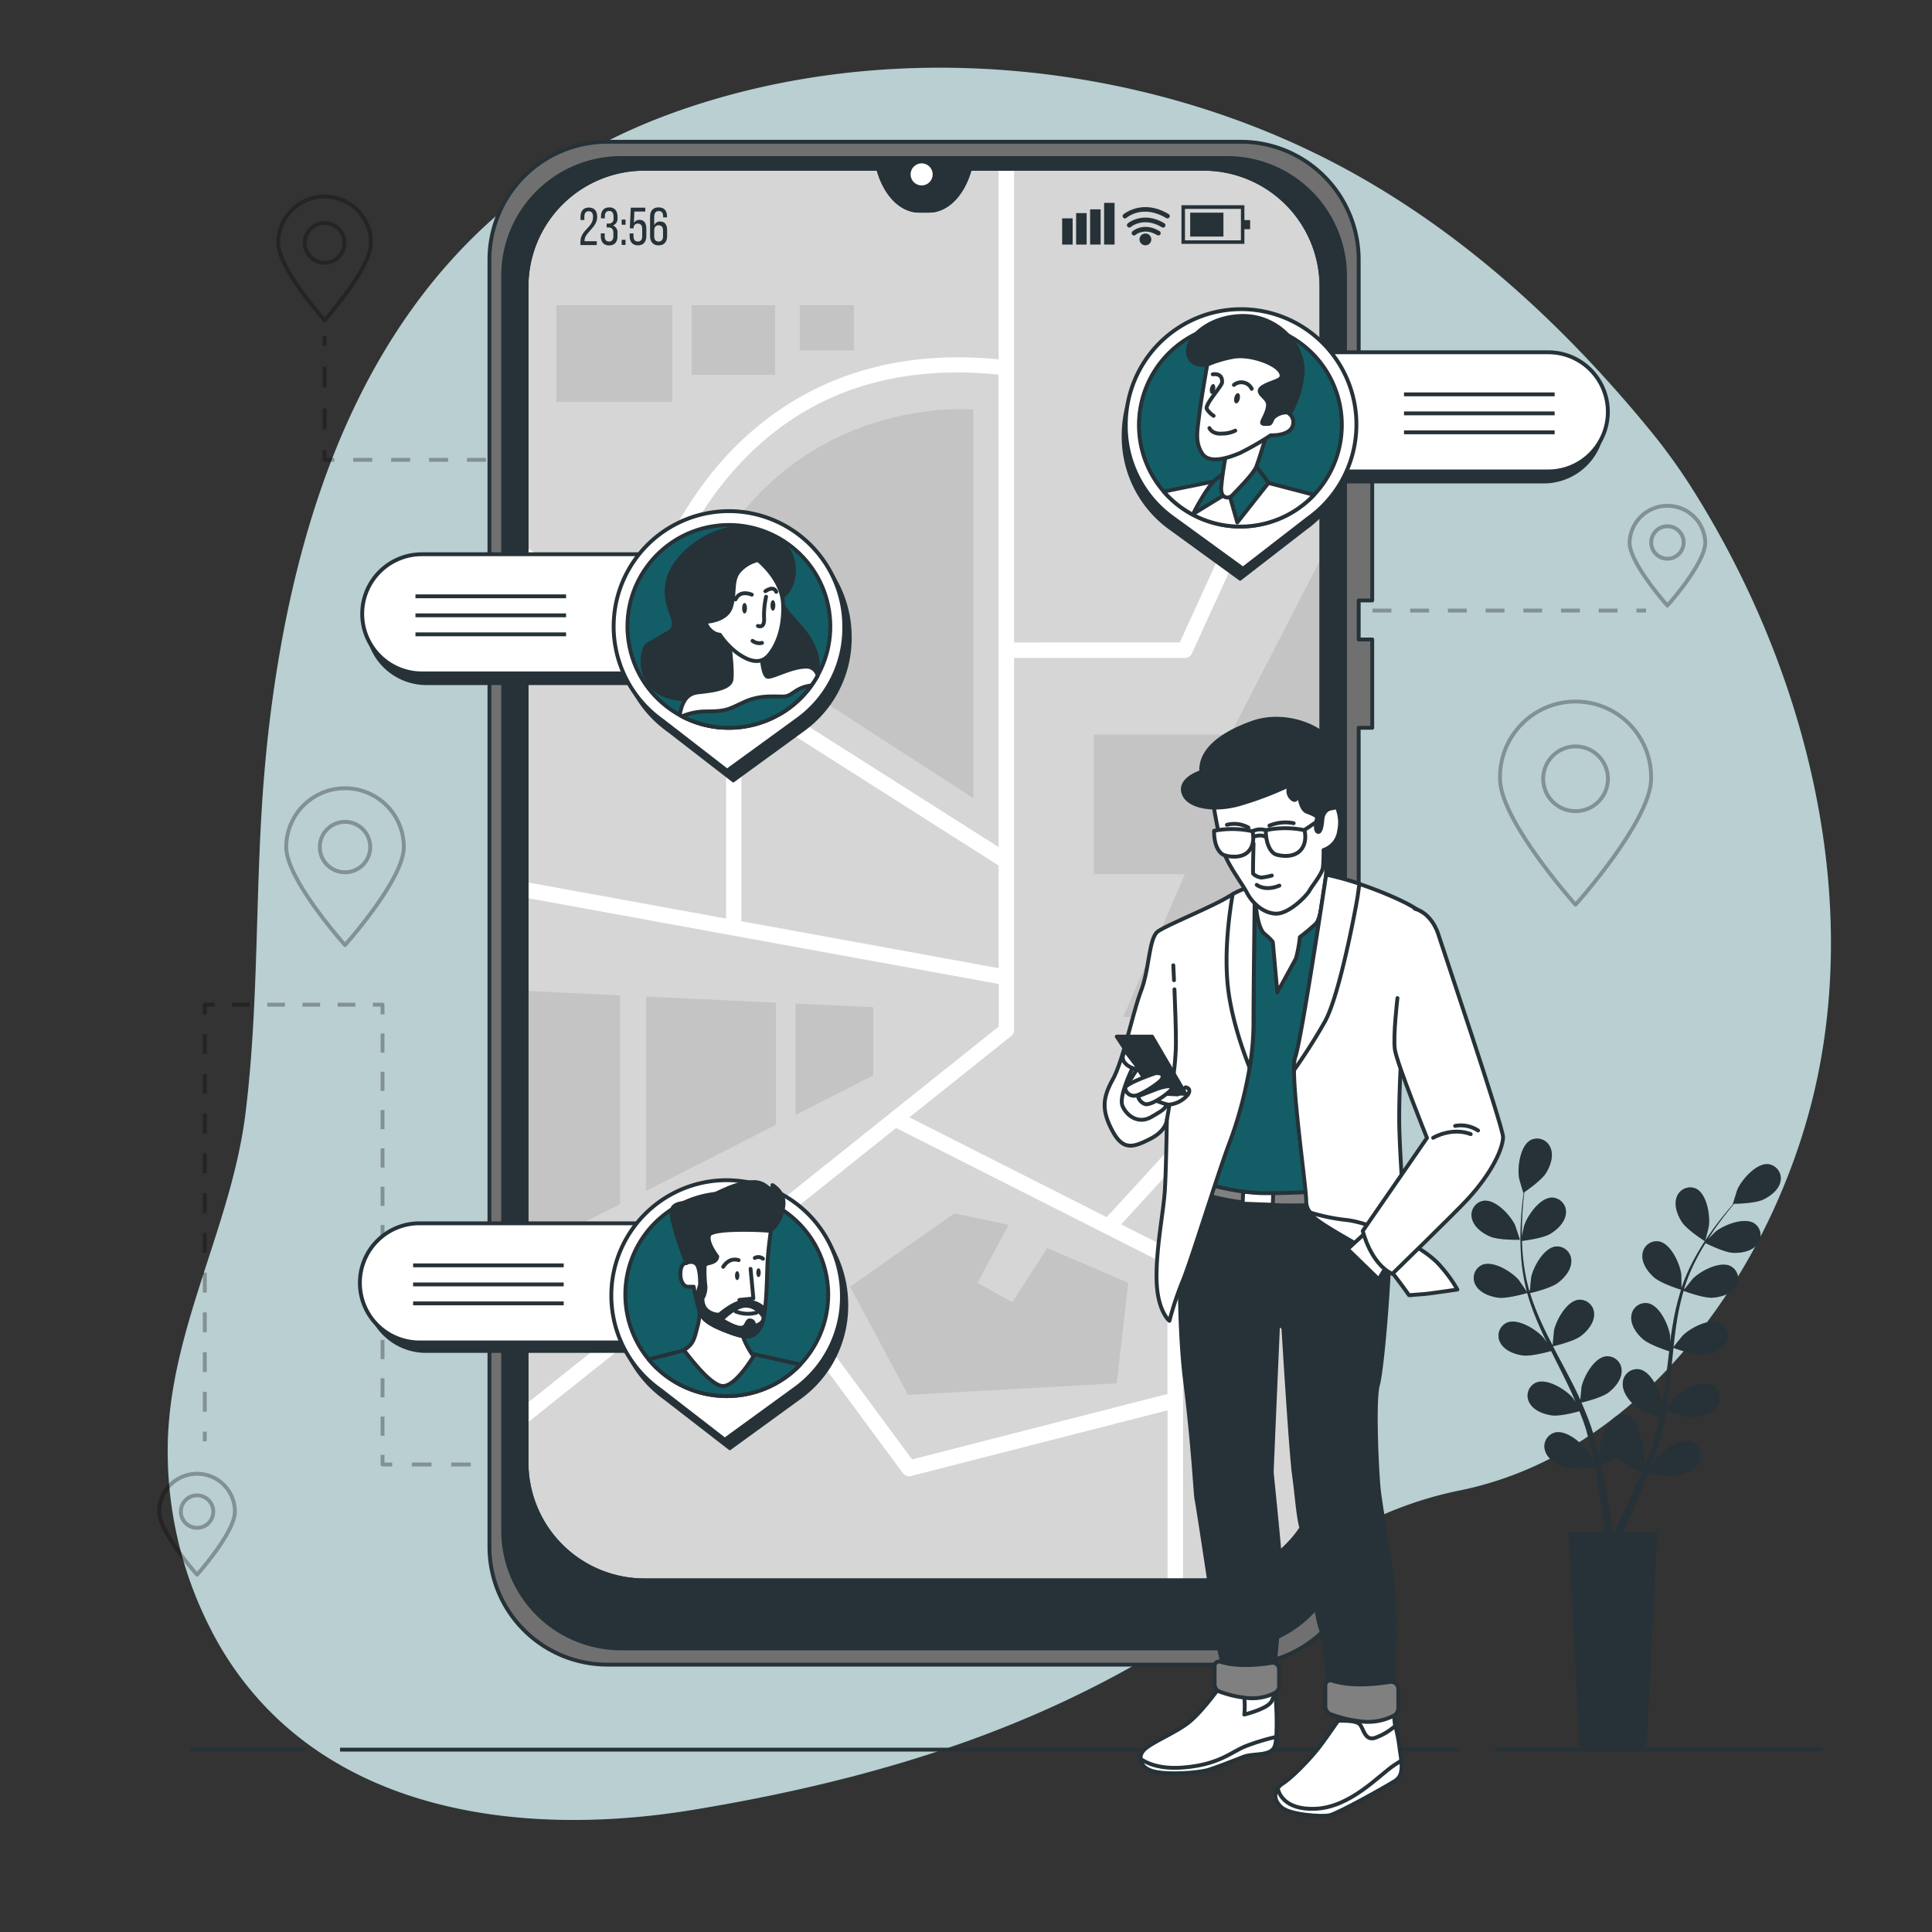 <svg xmlns="http://www.w3.org/2000/svg" viewBox="0 0 500 500"><rect x="0" y="0" width="500" height="500" fill="#333333" stroke="none"/><g id="freepik--background-simple--inject-246"><path d="M438.66,127.62a151.83,151.83,0,0,0-11-15.48c-23-28.22-50.3-53.35-82.79-70.2-50.56-26.22-114.59-32.36-169-13.34C111.25,51.18,82.72,106.64,72,171.22q-2.24,13.53-3.44,27.21c-2.67,29.76-1.36,59.86-5,89.51C59.82,318.32,43,345.39,43.41,376.53a100.84,100.84,0,0,0,14,50.33C82.75,469,134.18,475.77,179,468.44c129.49-21.2,144.13-71.6,198.75-82.71,49.26-10,83-60.62,92.65-107.16C481.05,227.1,466.06,171.56,438.66,127.62Z" style="fill:#135D66"></path><path d="M438.66,127.62a151.83,151.83,0,0,0-11-15.48c-23-28.22-50.3-53.35-82.79-70.2-50.56-26.22-114.59-32.36-169-13.34C111.25,51.18,82.72,106.64,72,171.22q-2.24,13.53-3.44,27.21c-2.67,29.76-1.36,59.86-5,89.51C59.82,318.32,43,345.39,43.41,376.53a100.84,100.84,0,0,0,14,50.33C82.75,469,134.18,475.77,179,468.44c129.49-21.2,144.13-71.6,198.75-82.71,49.26-10,83-60.62,92.65-107.16C481.05,227.1,466.06,171.56,438.66,127.62Z" style="fill:#fff;opacity:0.7"></path></g><g id="freepik--Graphics--inject-246"><g style="opacity:0.3"><line x1="84" y1="87" x2="84" y2="89.5" style="fill:none;stroke:#000;stroke-linejoin:round"></line><line x1="84" y1="94.9" x2="84" y2="113.8" style="fill:none;stroke:#000;stroke-linejoin:round;stroke-dasharray:5.4,5.4"></line><polyline points="84 116.5 84 119 86.5 119" style="fill:none;stroke:#000;stroke-linejoin:round"></polyline><line x1="91.41" y1="119" x2="246.05" y2="119" style="fill:none;stroke:#000;stroke-linejoin:round;stroke-dasharray:4.909,4.909"></line><polyline points="248.5 119 251 119 251 121.5" style="fill:none;stroke:#000;stroke-linejoin:round"></polyline><line x1="251" y1="126.52" x2="251" y2="374.99" style="fill:none;stroke:#000;stroke-linejoin:round;stroke-dasharray:5.02,5.02"></line><polyline points="251 377.5 251 380 253.5 380" style="fill:none;stroke:#000;stroke-linejoin:round"></polyline><line x1="256.5" y1="380" x2="261" y2="380" style="fill:none;stroke:#000;stroke-linejoin:round;stroke-dasharray:3,3"></line><line x1="262.5" y1="380" x2="265" y2="380" style="fill:none;stroke:#000;stroke-linejoin:round"></line><line x1="53" y1="373" x2="53" y2="370.5" style="fill:none;stroke:#000;stroke-linejoin:round"></line><line x1="53" y1="365.36" x2="53" y2="265.07" style="fill:none;stroke:#000;stroke-linejoin:round;stroke-dasharray:5.143,5.143"></line><polyline points="53 262.5 53 260 55.5 260" style="fill:none;stroke:#000;stroke-linejoin:round"></polyline><line x1="60.06" y1="260" x2="94.22" y2="260" style="fill:none;stroke:#000;stroke-linejoin:round;stroke-dasharray:4.556,4.556"></line><polyline points="96.5 260 99 260 99 262.5" style="fill:none;stroke:#000;stroke-linejoin:round"></polyline><line x1="99" y1="267.46" x2="99" y2="374.02" style="fill:none;stroke:#000;stroke-linejoin:round;stroke-dasharray:4.957,4.957"></line><polyline points="99 376.5 99 379 101.5 379" style="fill:none;stroke:#000;stroke-linejoin:round"></polyline><line x1="106.59" y1="379" x2="215.96" y2="379" style="fill:none;stroke:#000;stroke-linejoin:round;stroke-dasharray:5.087,5.087"></line><polyline points="218.5 379 221 379 221 376.5" style="fill:none;stroke:#000;stroke-linejoin:round"></polyline><line x1="221" y1="371.48" x2="221" y2="163.01" style="fill:none;stroke:#000;stroke-linejoin:round;stroke-dasharray:5.023,5.023"></line><polyline points="221 160.5 221 158 223.5 158" style="fill:none;stroke:#000;stroke-linejoin:round"></polyline><line x1="228.38" y1="158" x2="421.06" y2="158" style="fill:none;stroke:#000;stroke-linejoin:round;stroke-dasharray:4.878,4.878"></line><line x1="423.5" y1="158" x2="426" y2="158" style="fill:none;stroke:#000;stroke-linejoin:round"></line><path d="M96,62.86a12,12,0,0,0-24,0c0,6.62,12,20,12,20S96,69.48,96,62.86Z" style="fill:none;stroke:#000;stroke-linejoin:round"></path><path d="M89.14,62.86A5.14,5.14,0,1,0,84,68,5.15,5.15,0,0,0,89.14,62.86Z" style="fill:none;stroke:#000;stroke-linejoin:round"></path><path d="M441.32,140.39a9.8,9.8,0,0,0-19.59,0c0,5.41,9.8,16.33,9.8,16.33S441.32,145.8,441.32,140.39Z" style="fill:none;stroke:#000;stroke-linejoin:round"></path><circle cx="431.53" cy="140.39" r="4.2" style="fill:none;stroke:#000;stroke-linejoin:round"></circle><path d="M427.3,201.55a19.55,19.55,0,1,0-39.09,0c0,10.79,19.54,32.58,19.54,32.58S427.3,212.34,427.3,201.55Z" style="fill:none;stroke:#000;stroke-linejoin:round"></path><circle cx="407.75" cy="201.55" r="8.38" style="fill:none;stroke:#000;stroke-linejoin:round"></circle><path d="M104.51,219.22a15.22,15.22,0,1,0-30.44,0c0,8.4,15.22,25.36,15.22,25.36S104.51,227.62,104.51,219.22Z" style="fill:none;stroke:#000;stroke-linejoin:round"></path><path d="M95.81,219.22a6.52,6.52,0,1,0-6.52,6.52A6.52,6.52,0,0,0,95.81,219.22Z" style="fill:none;stroke:#000;stroke-linejoin:round"></path><path d="M60.79,391.2a9.79,9.79,0,1,0-19.58,0c0,5.41,9.79,16.32,9.79,16.32S60.79,396.61,60.79,391.2Z" style="fill:none;stroke:#000;stroke-linejoin:round"></path><circle cx="51" cy="391.2" r="4.2" style="fill:none;stroke:#000;stroke-linejoin:round"></circle></g></g><g id="freepik--Device--inject-246"><path d="M342,74.18v304.3A30.52,30.52,0,0,1,311.52,409H166.78a30.52,30.52,0,0,1-30.52-30.52V74.18a30.52,30.52,0,0,1,30.52-30.51H227.3l.06.22c1.79,6.44,5.91,10.63,10.48,10.63h2.62c4.57,0,8.69-4.19,10.48-10.63l.07-.22h60.51A30.52,30.52,0,0,1,342,74.18Z" style="fill:#d6d6d6"></path><path d="M262.45,266.55V170.26h44.2a2,2,0,0,0,1.82-1.16L342,95.7V86.08l-36.68,80.18H262.45V43.67h-4V93c-39.92-3.94-63.31,14.88-75.94,31.56A107.62,107.62,0,0,0,165.1,160l-28.84-18.31v4.74l51.65,32.79h0v58.51l-51.62-9.42v4.07l122.19,22.28v11l-122.19,97.6v5.12l55.26-44.14,42.11,57a2,2,0,0,0,1.61.81,2.14,2.14,0,0,0,.5-.06l66.39-17V409h4V326.19a2,2,0,0,0-1.1-1.78l-14.91-7.54,25.48-27.8L342,299.23V295l-26.27-10.1a2,2,0,0,0-2.2.51L286.41,315l-51.06-25.83,26.34-21.05A2,2,0,0,0,262.45,266.55Zm39.68,60.87v33.34l-66.08,16.93-41.4-56,37.26-29.77Zm-43.68-76.86-66.57-12.14V181.7L258.45,224Zm0-31.33-89.8-57a104.44,104.44,0,0,1,17-35.28c17.46-23.06,41.94-33.13,72.75-30Z" style="fill:#fff"></path><polygon points="342.04 225.38 336.05 225.38 320.93 263.19 290.69 263.19 306.65 226.22 283.13 226.22 283.13 190.1 318.41 190.1 342.04 144.23 342.04 225.38" style="fill:#c4c4c4"></polygon><rect x="144" y="79" width="30" height="25" style="fill:#c4c4c4"></rect><rect x="179" y="79" width="21.6" height="18" style="fill:#c4c4c4"></rect><path d="M177.68,158.62l74.25,47.95V106S198.82,100.88,177.68,158.62Z" style="fill:#c4c4c4"></path><rect x="207" y="79" width="14" height="11.67" style="fill:#c4c4c4"></rect><polygon points="247 314 220 333 235 361 289 358 292 332 271 323 262 337 253 332 261 317 247 314" style="fill:#c4c4c4"></polygon><polygon points="160.48 257.59 160.48 311.61 136.26 323.93 136.26 256.45 160.48 257.59" style="fill:#c4c4c4"></polygon><polygon points="200.8 291.12 200.8 259.49 167.2 257.91 167.2 308.2 200.8 291.12" style="fill:#c4c4c4"></polygon><polygon points="205.84 259.73 205.84 288.56 226 278.31 226 260.67 205.84 259.73" style="fill:#c4c4c4"></polygon><path d="M355.13,155.39V116.72h-3.5V67.21a30.53,30.53,0,0,0-30.52-30.52H157.19a30.53,30.53,0,0,0-30.52,30.52V400.28a30.52,30.52,0,0,0,30.52,30.52H321.11a30.52,30.52,0,0,0,30.52-30.52V188.35h3.5V165.5h-3.5V155.39ZM342,378.48A30.52,30.52,0,0,1,311.52,409H166.78a30.52,30.52,0,0,1-30.52-30.52V74.18a30.52,30.52,0,0,1,30.52-30.51H227.3l.06.22c1.79,6.44,5.91,10.63,10.48,10.63h2.62c4.57,0,8.69-4.19,10.48-10.63l.07-.22h60.51A30.52,30.52,0,0,1,342,74.18Z" style="fill:#707070;stroke:#263238;stroke-linejoin:round"></path><path d="M317.58,40.9H160.72a30.51,30.51,0,0,0-30.51,30.52V396.08a30.52,30.52,0,0,0,30.51,30.52H317.58a30.52,30.52,0,0,0,30.51-30.52V71.42A30.51,30.51,0,0,0,317.58,40.9ZM342,378.48A30.52,30.52,0,0,1,311.52,409H166.78a30.52,30.52,0,0,1-30.52-30.52V74.18a30.52,30.52,0,0,1,30.52-30.51H227.3l.06.22c1.79,6.44,5.91,10.63,10.48,10.63h2.62c4.57,0,8.69-4.19,10.48-10.63l.07-.22h60.51A30.52,30.52,0,0,1,342,74.18Z" style="fill:#263238;stroke:#263238;stroke-linejoin:round"></path><circle cx="238.52" cy="45.13" r="2.86" style="fill:#fff"></circle><path d="M154.55,56.11c0,2.9-3.25,3.94-3.27,6.16v.15h3.16v1h-4.22v-.82c0-3.11,3.26-3.71,3.26-6.42,0-1-.33-1.51-1.13-1.51s-1.12.57-1.12,1.42v.85h-1v-.78c0-1.47.68-2.45,2.16-2.45S154.55,54.64,154.55,56.11Z" style="fill:#263238"></path><path d="M159.81,56.1v.25a1.89,1.89,0,0,1-1.16,2,1.92,1.92,0,0,1,1.16,2v.74c0,1.47-.68,2.43-2.17,2.43s-2.15-1-2.15-2.43V60.4h1v.73c0,.86.36,1.38,1.13,1.38s1.12-.51,1.12-1.48v-.74c0-.95-.4-1.4-1.21-1.43H157v-1h.63a1.15,1.15,0,0,0,1.15-1.32v-.44c0-1-.34-1.5-1.12-1.5s-1.13.54-1.13,1.4v.5h-1V56.1c0-1.47.68-2.42,2.15-2.42S159.81,54.63,159.81,56.1Z" style="fill:#263238"></path><path d="M161.89,56.83v1.33h-1V56.83Zm0,5.23v1.33h-1V62.06Z" style="fill:#263238"></path><path d="M164.06,57.69a1.54,1.54,0,0,1,1.43-.79c1.24,0,1.78.9,1.78,2.28v1.88c0,1.47-.7,2.43-2.17,2.43s-2.15-1-2.15-2.43v-.65h1v.72c0,.86.36,1.38,1.13,1.38s1.12-.52,1.12-1.38V59.26c0-.87-.35-1.39-1.12-1.39a1,1,0,0,0-1.09,1v.22h-1l.26-5.34H167v1h-2.83Z" style="fill:#263238"></path><path d="M172.62,56.08v.18h-1V56c0-.87-.36-1.38-1.14-1.38s-1.17.52-1.17,1.55v2.16a1.54,1.54,0,0,1,1.55-1c1.24,0,1.79.89,1.79,2.28v1.46c0,1.47-.73,2.43-2.2,2.43s-2.21-1-2.21-2.43V56.15c0-1.52.68-2.47,2.21-2.47S172.62,54.61,172.62,56.08Zm-3.31,3.6v1.45c0,.86.36,1.38,1.14,1.38s1.14-.52,1.14-1.38V59.68c0-.86-.37-1.38-1.14-1.38S169.31,58.82,169.31,59.68Z" style="fill:#263238"></path><rect x="274.88" y="56.51" width="2.72" height="6.79" style="fill:#263238"></rect><rect x="278.5" y="55.15" width="2.72" height="8.15" style="fill:#263238"></rect><rect x="282.12" y="54.18" width="2.72" height="9.11" style="fill:#263238"></rect><rect x="285.74" y="52.5" width="2.71" height="10.79" style="fill:#263238"></rect><path d="M322.05,63.11H305.76v-10h16.29Zm-15.38-.91h14.48V54.06H306.67Z" style="fill:#263238"></path><rect x="308.02" y="55.04" width="8.6" height="6.18" style="fill:#263238"></rect><rect x="321.48" y="56.96" width="2.05" height="2.35" style="fill:#263238"></rect><path d="M299.79,60.94a.55.55,0,0,1-.31-.08c-3.32-2-5.51-.14-5.6-.07a.61.61,0,0,1-.86-.06.6.6,0,0,1,.06-.85c.11-.11,2.92-2.51,7-.07a.61.61,0,0,1,.21.84A.6.6,0,0,1,299.79,60.94Z" style="fill:#263238"></path><path d="M301,58.9a.61.61,0,0,1-.31-.09c-4.79-2.85-8-.09-8.05-.06a.61.61,0,0,1-.8-.92s3.93-3.36,9.47-.06a.61.61,0,0,1,.22.83A.63.63,0,0,1,301,58.9Z" style="fill:#263238"></path><path d="M302.13,56.53a.56.56,0,0,1-.31-.09c-6.08-3.61-10.11-.21-10.28-.06a.61.61,0,0,1-.86-.06.6.6,0,0,1,.06-.85c.05,0,4.84-4.15,11.7-.07a.6.6,0,0,1,.21.83A.61.61,0,0,1,302.13,56.53Z" style="fill:#263238"></path><circle cx="296.43" cy="61.96" r="1.53" style="fill:#263238"></circle></g><g id="freepik--Plant--inject-246"><path d="M441.24,321.23c.05,0,1-3.66,1-3.9.39-2.77-.49-8.35-3.32-9.72a3.7,3.7,0,0,0-5,2.24c-.76,2.08.2,4.63,1.34,6.38C436.58,318.29,441.24,321.22,441.24,321.23Z" style="fill:#263238"></path><path d="M385.61,320c2.25,1,7.75.85,7.75.85s-1.18-3.6-1.28-3.82c-1.21-2.52-5-6.69-8.13-6.27a3.71,3.71,0,0,0-3,4.65C381.49,317.58,383.69,319.18,385.61,320Z" style="fill:#263238"></path><path d="M457.66,301.29c-3.12-.33-6.82,3.94-8,6.49-.1.23-1.24,3.86-1.18,3.86h.06c-.59.67-1.21,1.39-1.88,2.2-1.22,1.49-2.58,3.19-3.94,5.15a64.79,64.79,0,0,0-4.08,6.51,48.05,48.05,0,0,0-3.49,7.85l0,.1c0-.91,0-3.48-.05-3.68-.36-2.77-2.69-7.92-5.77-8.49a3.69,3.69,0,0,0-4.27,3.48c-.19,2.21,1.41,4.41,3,5.81,1.76,1.57,6.64,3.09,7,3.21a65.66,65.66,0,0,0-2.06,8.51c-.3,1.68-.55,3.37-.78,5.08,0-.8,0-1.51,0-1.6-.36-2.78-2.69-7.93-5.77-8.5a3.7,3.7,0,0,0-4.27,3.49c-.19,2.2,1.41,4.41,3,5.8s5.72,2.79,6.82,3.15c-.09.65-.17,1.3-.25,2-.38,3.14-.74,6.28-1.19,9.35-.15,1.08-.35,2.14-.54,3.2,0-.7,0-1.3,0-1.39-.36-2.77-2.68-7.92-5.77-8.49a3.7,3.7,0,0,0-4.27,3.49c-.18,2.2,1.42,4.41,3,5.8s5.32,2.66,6.62,3.08c-.23,1.08-.45,2.16-.72,3.2-.21.7-.35,1.39-.59,2.09s-.45,1.38-.66,2.06c-.48,1.29-.95,2.63-1.44,3.88-.34.87-.67,1.7-1,2.53.17-1.08.46-3.19.46-3.37a14.47,14.47,0,0,0-1.93-7,4.52,4.52,0,0,0-.05-.82,3.71,3.71,0,0,0-4.53-3.15c-3,.81-4.95,6.13-5.1,8.92,0,.16.1,2,.19,3.1-.15-.66-.29-1.3-.46-2-.32-1.34-.67-2.66-1.05-4.09L412,370c-.19-.69-.49-1.4-.73-2.11-.6-1.64-1.28-3.27-2-4.9,1.17-.28,5.32-1.34,7-2.61s3.42-3.36,3.4-5.57a3.71,3.71,0,0,0-4-3.8c-3.12.34-5.82,5.3-6.38,8,0,.18-.22,2.19-.3,3.29-.45-1-.89-1.94-1.37-2.92-1.39-2.8-2.89-5.59-4.37-8.39-.46-.86-.9-1.71-1.34-2.57.42-.1,5.37-1.25,7.24-2.68,1.66-1.27,3.41-3.35,3.4-5.56a3.71,3.71,0,0,0-4-3.8c-3.11.34-5.81,5.3-6.38,8,0,.21-.3,3.1-.33,3.84-1-1.89-1.95-3.78-2.82-5.68a66.89,66.89,0,0,1-3.06-7.9c.2,0,5.38-1.22,7.29-2.69,1.66-1.27,3.42-3.35,3.4-5.56a3.71,3.71,0,0,0-4-3.8c-3.12.34-5.82,5.3-6.39,8,0,.18-.24,2.39-.31,3.44l-.18,0a48,48,0,0,1-1.59-8.37c-.17-1.55-.25-3.05-.3-4.51,1-.12,5.49-.72,7.36-1.85s3.76-3,4-5.16a3.71,3.71,0,0,0-3.56-4.21c-3.14,0-6.37,4.63-7.23,7.29-.05.15-.36,1.67-.58,2.78,0-.65,0-1.33,0-2,0-2.37.16-4.53.31-6.45.09-1.1.19-2.08.3-3,.91-.63,4.53-3.18,5.65-5s2-4.36,1.16-6.42a3.71,3.71,0,0,0-5.1-2.1c-2.78,1.44-3.52,7.05-3.06,9.81,0,.23,1.1,3.89,1.14,3.86l.06,0c-.12.89-.25,1.84-.36,2.88-.19,1.92-.39,4.09-.44,6.47a67.41,67.41,0,0,0,.18,7.68,47.87,47.87,0,0,0,1.43,8.48.54.54,0,0,0,0,.1c-.5-.78-2-2.9-2.08-3.05-1.83-2.11-6.61-5.12-9.49-3.9a3.71,3.71,0,0,0-1.65,5.27c1.07,1.94,3.62,2.89,5.69,3.2,2.33.34,7.24-1.09,7.63-1.2a63.64,63.64,0,0,0,3,8.23c.67,1.57,1.4,3.12,2.15,4.67-.45-.66-.85-1.24-.92-1.31-1.83-2.12-6.61-5.13-9.49-3.91a3.71,3.71,0,0,0-1.65,5.27c1.07,1.94,3.62,2.9,5.69,3.2s6.3-.83,7.41-1.14c.3.59.59,1.18.88,1.77,1.42,2.83,2.85,5.65,4.17,8.46.47,1,.89,2,1.31,3-.39-.58-.73-1.07-.79-1.14-1.83-2.11-6.62-5.13-9.5-3.9a3.7,3.7,0,0,0-1.64,5.27c1.06,1.93,3.61,2.89,5.68,3.19s5.9-.71,7.22-1.08c.4,1,.81,2.06,1.16,3.07.22.7.48,1.35.66,2.07s.39,1.39.58,2.08c.33,1.34.67,2.72.95,4,.2.92.37,1.79.55,2.67-.45-1-1.37-2.91-1.47-3.06-1.49-2.37-5.76-6.07-8.79-5.3a3.71,3.71,0,0,0-2.43,5c.76,2.08,3.14,3.41,5.14,4,2.2.67,7.07.06,7.68,0,.29,1.45.56,2.87.79,4.22.82,4.65,1.33,8.55,1.65,11.29.05.48.1.92.14,1.33h-9.43l2.88,56.14h17.2l2.88-56.14H420l.2-.41c1.2-2.51,2.88-6.12,4.68-10.53.58-1.4,1.16-2.9,1.75-4.45.59.13,5.41,1.11,7.66.6,2-.46,4.5-1.61,5.42-3.63a3.71,3.71,0,0,0-2.05-5.12c-3-1-7.5,2.37-9.17,4.62-.09.14-1,1.7-1.55,2.69.24-.63.47-1.25.71-1.9.47-1.29.91-2.6,1.38-4,.21-.68.41-1.37.62-2.07s.37-1.44.56-2.17c.4-1.7.73-3.44,1-5.19,1.13.41,5.18,1.81,7.27,1.67s4.7-.92,5.91-2.77a3.7,3.7,0,0,0-1.25-5.37c-2.78-1.44-7.78,1.21-9.76,3.18-.12.12-1.39,1.7-2.06,2.58.16-1.06.33-2.11.47-3.19.38-3.11.68-6.26,1-9.41l.3-2.89c.4.15,5.17,1.93,7.52,1.76,2.08-.14,4.7-.91,5.9-2.76a3.71,3.71,0,0,0-1.24-5.38c-2.79-1.43-7.78,1.21-9.76,3.19-.15.15-2,2.42-2.4,3,.22-2.12.47-4.23.79-6.29a63.58,63.58,0,0,1,1.81-8.28c.18.07,5.15,1.95,7.55,1.78,2.09-.15,4.7-.91,5.91-2.77a3.7,3.7,0,0,0-1.25-5.37c-2.78-1.44-7.77,1.21-9.76,3.18-.13.13-1.51,1.86-2.15,2.7l-.16-.09a47.17,47.17,0,0,1,3.29-7.85c.71-1.4,1.47-2.69,2.24-3.93.89.44,5,2.43,7.15,2.52s4.77-.4,6.18-2.1a3.72,3.72,0,0,0-.65-5.49c-2.61-1.73-7.86.35-10.05,2.1-.12.09-1.22,1.19-2,2,.36-.55.72-1.13,1.07-1.66,1.31-2,2.63-3.7,3.81-5.22.68-.86,1.31-1.62,1.91-2.33,1.1,0,5.53-.15,7.47-1.06s4.06-2.55,4.52-4.71A3.72,3.72,0,0,0,457.66,301.29ZM423.16,385c-1.88,4.33-3.61,7.87-4.86,10.32-.25.5-.48.93-.69,1.34h-.2c-.07-.48-.13-1-.21-1.59-.38-2.76-1-6.7-1.91-11.38-.29-1.48-.63-3.05-1-4.66a40.93,40.93,0,0,0,4.29-2c1.6,1.74,5.71,3.77,6.24,4C424.26,382.41,423.71,383.75,423.16,385Z" style="fill:#263238"></path><path d="M385.61,320c2.25,1,7.75.85,7.75.85s-1.18-3.6-1.28-3.82c-1.21-2.52-5-6.69-8.13-6.27a3.71,3.71,0,0,0-3,4.65C381.49,317.58,383.69,319.18,385.61,320Z" style="fill:#263238;opacity:0.3"></path><path d="M441.24,321.23c.05,0,1-3.66,1-3.9.39-2.77-.49-8.35-3.32-9.72a3.7,3.7,0,0,0-5,2.24c-.76,2.08.2,4.63,1.34,6.38C436.58,318.29,441.24,321.22,441.24,321.23Z" style="fill:#263238;opacity:0.3"></path><path d="M457.66,301.29c-3.12-.33-6.82,3.94-8,6.49-.1.23-1.24,3.86-1.18,3.86h.06c-.59.67-1.21,1.39-1.88,2.2-1.22,1.49-2.58,3.19-3.94,5.15a64.79,64.79,0,0,0-4.08,6.51,48.05,48.05,0,0,0-3.49,7.85l0,.1c0-.91,0-3.48-.05-3.68-.36-2.77-2.69-7.92-5.77-8.49a3.69,3.69,0,0,0-4.27,3.48c-.19,2.21,1.41,4.41,3,5.81,1.76,1.57,6.64,3.09,7,3.21a65.66,65.66,0,0,0-2.06,8.51c-.3,1.68-.55,3.37-.78,5.08,0-.8,0-1.51,0-1.6-.36-2.78-2.69-7.93-5.77-8.5a3.7,3.7,0,0,0-4.27,3.49c-.19,2.2,1.41,4.41,3,5.8s5.72,2.79,6.82,3.15c-.09.65-.17,1.3-.25,2-.38,3.14-.74,6.28-1.19,9.35-.15,1.08-.35,2.14-.54,3.2,0-.7,0-1.3,0-1.39-.36-2.77-2.68-7.92-5.77-8.49a3.7,3.7,0,0,0-4.27,3.49c-.18,2.2,1.42,4.41,3,5.8s5.32,2.66,6.62,3.08c-.23,1.08-.45,2.16-.72,3.2-.21.7-.35,1.39-.59,2.09s-.45,1.38-.66,2.06c-.48,1.29-.95,2.63-1.44,3.88-.34.87-.67,1.7-1,2.53.17-1.08.46-3.19.46-3.37a14.47,14.47,0,0,0-1.93-7,4.52,4.52,0,0,0-.05-.82,3.71,3.71,0,0,0-4.53-3.15c-3,.81-4.95,6.13-5.1,8.92,0,.16.1,2,.19,3.1-.15-.66-.29-1.3-.46-2-.32-1.34-.67-2.66-1.05-4.09L412,370c-.19-.69-.49-1.4-.73-2.11-.6-1.64-1.28-3.27-2-4.9,1.17-.28,5.32-1.34,7-2.61s3.42-3.36,3.4-5.57a3.71,3.71,0,0,0-4-3.8c-3.12.34-5.82,5.3-6.38,8,0,.18-.22,2.19-.3,3.29-.45-1-.89-1.94-1.37-2.92-1.39-2.8-2.89-5.59-4.37-8.39-.46-.86-.9-1.71-1.34-2.57.42-.1,5.37-1.25,7.24-2.68,1.66-1.27,3.41-3.35,3.4-5.56a3.71,3.71,0,0,0-4-3.8c-3.11.34-5.81,5.3-6.38,8,0,.21-.3,3.1-.33,3.84-1-1.89-1.95-3.78-2.82-5.68a66.89,66.89,0,0,1-3.06-7.9c.2,0,5.38-1.22,7.29-2.69,1.66-1.27,3.42-3.35,3.4-5.56a3.71,3.71,0,0,0-4-3.8c-3.12.34-5.82,5.3-6.39,8,0,.18-.24,2.39-.31,3.44l-.18,0a48,48,0,0,1-1.59-8.37c-.17-1.55-.25-3.05-.3-4.51,1-.12,5.49-.72,7.36-1.85s3.76-3,4-5.16a3.71,3.71,0,0,0-3.56-4.21c-3.14,0-6.37,4.63-7.23,7.29-.05.15-.36,1.67-.58,2.78,0-.65,0-1.33,0-2,0-2.37.16-4.53.31-6.45.09-1.1.19-2.08.3-3,.91-.63,4.53-3.18,5.65-5s2-4.36,1.16-6.42a3.71,3.71,0,0,0-5.1-2.1c-2.78,1.44-3.52,7.05-3.06,9.81,0,.23,1.1,3.89,1.14,3.86l.06,0c-.12.89-.25,1.84-.36,2.88-.19,1.92-.39,4.09-.44,6.47a67.41,67.41,0,0,0,.18,7.68,47.87,47.87,0,0,0,1.43,8.48.54.54,0,0,0,0,.1c-.5-.78-2-2.9-2.08-3.05-1.83-2.11-6.61-5.12-9.49-3.9a3.71,3.71,0,0,0-1.65,5.27c1.07,1.94,3.62,2.89,5.69,3.2,2.33.34,7.24-1.09,7.63-1.2a63.64,63.64,0,0,0,3,8.23c.67,1.57,1.4,3.12,2.15,4.67-.45-.66-.85-1.24-.92-1.31-1.83-2.12-6.61-5.13-9.49-3.91a3.71,3.71,0,0,0-1.65,5.27c1.07,1.94,3.62,2.9,5.69,3.2s6.3-.83,7.41-1.14c.3.59.59,1.18.88,1.77,1.42,2.83,2.85,5.65,4.17,8.46.47,1,.89,2,1.31,3-.39-.58-.73-1.07-.79-1.14-1.83-2.11-6.62-5.13-9.5-3.9a3.7,3.7,0,0,0-1.64,5.27c1.06,1.93,3.61,2.89,5.68,3.19s5.9-.71,7.22-1.08c.4,1,.81,2.06,1.16,3.07.22.7.48,1.35.66,2.07s.39,1.39.58,2.08c.33,1.34.67,2.72.95,4,.2.92.37,1.79.55,2.67-.45-1-1.37-2.91-1.47-3.06-1.49-2.37-5.76-6.07-8.79-5.3a3.71,3.71,0,0,0-2.43,5c.76,2.08,3.14,3.41,5.14,4,2.2.67,7.07.06,7.68,0,.29,1.45.56,2.87.79,4.22.82,4.65,1.33,8.55,1.65,11.29.05.48.1.92.14,1.33h-9.43l2.88,56.14h17.2l2.88-56.14H420l.2-.41c1.2-2.51,2.88-6.12,4.68-10.53.58-1.4,1.16-2.9,1.75-4.45.59.13,5.41,1.11,7.66.6,2-.46,4.5-1.61,5.42-3.63a3.71,3.71,0,0,0-2.05-5.12c-3-1-7.5,2.37-9.17,4.62-.09.14-1,1.7-1.55,2.69.24-.63.47-1.25.71-1.9.47-1.29.91-2.6,1.38-4,.21-.68.41-1.37.62-2.07s.37-1.44.56-2.17c.4-1.7.73-3.44,1-5.19,1.13.41,5.18,1.81,7.27,1.67s4.7-.92,5.91-2.77a3.7,3.7,0,0,0-1.25-5.37c-2.78-1.44-7.78,1.21-9.76,3.18-.12.12-1.39,1.7-2.06,2.58.16-1.06.33-2.11.47-3.19.38-3.11.68-6.26,1-9.41l.3-2.89c.4.15,5.17,1.93,7.52,1.76,2.08-.14,4.7-.91,5.9-2.76a3.71,3.71,0,0,0-1.24-5.38c-2.79-1.43-7.78,1.21-9.76,3.19-.15.15-2,2.42-2.4,3,.22-2.12.47-4.23.79-6.29a63.58,63.58,0,0,1,1.81-8.28c.18.07,5.15,1.95,7.55,1.78,2.09-.15,4.7-.91,5.91-2.77a3.7,3.7,0,0,0-1.25-5.37c-2.78-1.44-7.77,1.21-9.76,3.18-.13.13-1.51,1.86-2.15,2.7l-.16-.09a47.17,47.17,0,0,1,3.29-7.85c.71-1.4,1.47-2.69,2.24-3.93.89.44,5,2.43,7.15,2.52s4.77-.4,6.18-2.1a3.72,3.72,0,0,0-.65-5.49c-2.61-1.73-7.86.35-10.05,2.1-.12.09-1.22,1.19-2,2,.36-.55.72-1.13,1.07-1.66,1.31-2,2.63-3.7,3.81-5.22.68-.86,1.31-1.62,1.91-2.33,1.1,0,5.53-.15,7.47-1.06s4.06-2.55,4.52-4.71A3.72,3.72,0,0,0,457.66,301.29ZM423.16,385c-1.88,4.33-3.61,7.87-4.86,10.32-.25.5-.48.93-.69,1.34h-.2c-.07-.48-.13-1-.21-1.59-.38-2.76-1-6.7-1.91-11.38-.29-1.48-.63-3.05-1-4.66a40.93,40.93,0,0,0,4.29-2c1.6,1.74,5.71,3.77,6.24,4C424.26,382.41,423.71,383.75,423.16,385Z" style="fill:#263238;opacity:0.3"></path></g><g id="freepik--Floor--inject-246"><line x1="387" y1="452.8" x2="471.74" y2="452.8" style="fill:none;stroke:#263238;stroke-linejoin:round"></line><line x1="88" y1="452.8" x2="378" y2="452.8" style="fill:none;stroke:#263238;stroke-linejoin:round"></line><line x1="49.12" y1="452.8" x2="79" y2="452.8" style="fill:none;stroke:#263238;stroke-linejoin:round"></line></g><g id="freepik--Character--inject-246"><path d="M330.31,449.5a12.84,12.84,0,0,1-.34,2.18c-.82,3-5.49,1.92-8.23,3s-6.31,2.47-8.78,3.29-10.14,1.38-14,.55c-2.54-.54-3.76-1.92-3.81-3.35a3.06,3.06,0,0,1,.8-2.13c1.64-1.92,7.94-4.39,11.51-7.13s8.23-9.33,8.23-9.33c5.21,1.38,14,.28,14,.28s.54,3,.54,3.84A78.11,78.11,0,0,1,330.31,449.5Z" style="fill:#fff;stroke:#263238;stroke-linecap:round;stroke-linejoin:round"></path><path d="M330.31,449.5a12.84,12.84,0,0,1-.34,2.18c-.82,3-5.49,1.92-8.23,3s-6.31,2.47-8.78,3.29-10.14,1.38-14,.55c-2.54-.54-3.76-1.92-3.81-3.35,1.4,1,4.81,2.81,11.29,2.24,9-.77,12.07-3.89,15.78-5.44A57.3,57.3,0,0,1,330.31,449.5Z" style="fill:#fff;stroke:#263238;stroke-linecap:round;stroke-linejoin:round"></path><path d="M329.93,438.24c-.12-.76-.23-1.37-.23-1.37a62.93,62.93,0,0,1-8.31.4l-.2.15s.55-.28.83,1.92a20.42,20.42,0,0,1,0,4.38s6.24-1.48,7.13-3.56C329.41,439.55,329.68,438.88,329.93,438.24Z" style="fill:#fff;stroke:#263238;stroke-linecap:round;stroke-linejoin:round"></path><path d="M361,460.9c-2.52,1.6-14.88,8.51-17,8.91s-10-.14-12.23-2c-1.75-1.44-2.22-3.37-1.09-5a4.78,4.78,0,0,1,1.36-1.27c2.66-1.73,7.31-6.65,9.44-9.44s5.45-7.71,5.45-7.71l.26-1.46,13.56.4s.26,2.92.39,3.46a39.85,39.85,0,0,1,1.07,5.71c.16,1.13.34,2.19.45,3.16C362.87,458,362.74,459.78,361,460.9Z" style="fill:#fff;stroke:#263238;stroke-linecap:round;stroke-linejoin:round"></path><path d="M361,460.9c-2.52,1.6-14.88,8.51-17,8.91s-10-.14-12.23-2c-1.75-1.44-2.22-3.37-1.09-5,.17.93,1.45,5.64,9.71,5.3,9.15-.39,16.35-8.57,20.44-11.3.65-.44,1.26-.82,1.83-1.15C362.87,458,362.74,459.78,361,460.9Z" style="fill:#fff;stroke:#263238;stroke-linecap:round;stroke-linejoin:round"></path><path d="M360.7,443.36l-13.56-.4-.26,1.46-.64.93c.34,0,4.41-.22,5.55.8s1.33,4.52,4.12,3.59a16.06,16.06,0,0,0,5.16-3.07C360.93,445.89,360.7,443.36,360.7,443.36Z" style="fill:#fff;stroke:#263238;stroke-linecap:round;stroke-linejoin:round"></path><path d="M305.56,310.71s-1.1,28.8,1.1,46.35,2.74,30.17,3,31,5.48,35.65,5.75,37.85,1.1,4.66,1.1,5.48.82,1.1,4.94,2.2a14.75,14.75,0,0,0,8.23-.55s1.92-18.92,1.92-23.86-2.47-27.43-2.47-28.25,1.64-38.39,1.64-38.39l1.37,1.09s1.92,32.09,2.75,38.12,1.09,11.52,2.19,14.54,3.57,22.21,4.66,25,1.92,13.16,1.92,13.16l.82,3.29s1.1,3,8,3,8.23-1.65,8.23-1.65.27-14.53.27-21.39-3.57-27.15-4.11-31.81-1.38-23.59-.28-27.43,3-26.32,3-35.92a109.83,109.83,0,0,0-.55-13.44s-26.05,1.64-34.83.27-17-3.29-17-3.29Z" style="fill:#263238;stroke:#263238;stroke-linecap:round;stroke-linejoin:round"></path><path d="M313.52,309.62s11.79,3.56,30.71,1.92l.27-4.94-30.16-10.15Z" style="fill:gray;stroke:#263238;stroke-linecap:round;stroke-linejoin:round"></path><rect x="321.66" y="308.58" width="7.79" height="3.07" transform="translate(11.81 -11.94) rotate(2.14)" style="fill:#fff;stroke:#263238;stroke-linecap:round;stroke-linejoin:round"></rect><path d="M346.7,228.71s-9.6-1.09-14.26.28-10.42,3-12.07,7.4-9.73,69.53-9.73,69.53,8.91,2.88,16.86,2.88,16.46-.55,16.46-.55.82-35.11,2.74-41.41S346.7,228.71,346.7,228.71Z" style="fill:#135D66;stroke:#263238;stroke-linecap:round;stroke-linejoin:round"></path><path d="M324.92,233.2s.34,6.81,2.33,8.47,2.16,2.17,2.16,2.17l1.16,13S334.9,249,335.4,248a33.31,33.31,0,0,0,1-5.48,50.75,50.75,0,0,0,4.16-3.49c1.49-1.5,2.66-11.47,2.66-12.64s-.33-7.48-.33-7.48-3.5,7.81-7.32,11.3-7.48,3.83-8.31,3.66S324.92,233.2,324.92,233.2Z" style="fill:#fff;stroke:#263238;stroke-linecap:round;stroke-linejoin:round"></path><path d="M324.76,231.2s-.34,24.11-.34,33.91-3,22.11-6.15,30.42-10,30.67-12.13,35.83a82.81,82.81,0,0,0-3.49,10.47s-3.16-2.5-3.33-10.64,1.83-17.62,2.16-23.44.5-18,.5-18,0,2.82-4.32,5-7,3.16-9.81-2.16-2.49-8.48.17-13.3,5.15-17.29,7.31-22.94,2-13.63,4.33-15.29,13.46-6.15,17.95-8.81,6.32-2.66,6.32-2.66S324.59,229.21,324.76,231.2Z" style="fill:#fff;stroke:#263238;stroke-linecap:round;stroke-linejoin:round"></path><path d="M292.85,276.91s-3.33,6.88-2.38,9.25,4,5,7.6,2.85,4.74-2.37,3.55-6.88S295.93,274.3,292.85,276.91Z" style="fill:none;stroke:#263238;stroke-linecap:round;stroke-linejoin:round"></path><path d="M303.83,253.68c-.11-2.32-.18-3.86-.18-3.86" style="fill:#fff;stroke:#263238;stroke-linecap:round;stroke-linejoin:round"></path><path d="M302,289.72s2.33-12.64,2.33-19.79c0-3.91-.2-9.57-.38-13.89" style="fill:#fff;stroke:#263238;stroke-linecap:round;stroke-linejoin:round"></path><path d="M323.93,229.54s-1.45,0-4.91,1.86c-.77,4.38-2.25,14.57-1.25,23.91.86,7.9,3.7,16.13,5.63,21a71,71,0,0,0,1-11.22c0-9.8.34-33.91.34-33.91C324.59,229.21,323.93,229.54,323.93,229.54Z" style="fill:#fff;stroke:#263238;stroke-linecap:round;stroke-linejoin:round"></path><path d="M314,208.05s1.37,8.78,2.75,12.57,4.65,7.91,6,10.5,4.3,5.33,7.57,5.33,7.74-4.47,8.6-6,3.27-4.31,3.45-6,.17-4.47.17-4.47a5.91,5.91,0,0,0,4-4.82,10.18,10.18,0,0,0-.52-6.2,33.24,33.24,0,0,0-2.93-5.5c-2.41-4-10.32-6.2-17.9-5S313.83,202.89,314,208.05Z" style="fill:#fff;stroke:#263238;stroke-linecap:round;stroke-linejoin:round"></path><path d="M314.21,215a24.73,24.73,0,0,1,9.94.13s.86,3.1-1,5.16-5.34,1.38-6.37,1S314.15,219.15,314.21,215Z" style="fill:#fff;stroke:#263238;stroke-linecap:round;stroke-linejoin:round"></path><path d="M327.59,214.85a24.82,24.82,0,0,1,10,0s.9,3.08-1,5.18-5.32,1.45-6.35,1.12S327.59,219,327.59,214.85Z" style="fill:#fff;stroke:#263238;stroke-linecap:round;stroke-linejoin:round"></path><path d="M324.15,215.11a4.76,4.76,0,0,1,3.44-.26" style="fill:none;stroke:#263238;stroke-linecap:round;stroke-linejoin:round"></path><line x1="337.54" y1="214.83" x2="342.22" y2="211.67" style="fill:none;stroke:#263238;stroke-linecap:round;stroke-linejoin:round"></line><path d="M324.42,216.54s1.85-.72,3,0" style="fill:none;stroke:#263238;stroke-linecap:round;stroke-linejoin:round"></path><path d="M328.53,213.67a10.78,10.78,0,0,1,6.27-.62" style="fill:none;stroke:#263238;stroke-linecap:round;stroke-linejoin:round"></path><path d="M323.08,214.18a7.46,7.46,0,0,0-5.55-.72" style="fill:none;stroke:#263238;stroke-linecap:round;stroke-linejoin:round"></path><path d="M324.42,218.29s-.21,7.51-.11,7.82a3.56,3.56,0,0,0,2.16,1,17.46,17.46,0,0,0,2.68-.52" style="fill:none;stroke:#263238;stroke-linecap:round;stroke-linejoin:round"></path><path d="M325.24,229s2.06,1.75,5.86.2" style="fill:none;stroke:#263238;stroke-linecap:round;stroke-linejoin:round"></path><path d="M310.9,199.79s-5.68,1.72-4.65,5.34,7.58,4.82,14.12,3.09A87,87,0,0,0,334,203.06a2.59,2.59,0,0,0,.35,3.62c1.89,1.72,1.72-3.62,1.72-3.62s-.17,6.2,2.24,7.06,2.58,1.37,2.58,1.37-.86,3.45.17,3.79,1.2-3.61,1.2-3.61.35-2.07,2.07-2.41l1.72-.35s-.34-11.53-1.38-15.83-11.53-9.3-20.65-6S310.55,194.8,310.9,199.79Z" style="fill:#263238;stroke:#263238;stroke-linecap:round;stroke-linejoin:round"></path><path d="M291.18,281.57l4-6.32,3.32,5.32a40.13,40.13,0,0,1-4.65,2.33A13.06,13.06,0,0,1,291.18,281.57Z" style="fill:#fff;stroke:#263238;stroke-linecap:round;stroke-linejoin:round"></path><path d="M299.32,284.89a19.17,19.17,0,0,0,3,1,7.14,7.14,0,0,0,5.15-2.66c1-1.66-.67-1.83-.67-1.83l-2,1.83-3.33-.16Z" style="fill:#fff;stroke:#263238;stroke-linecap:round;stroke-linejoin:round"></path><polygon points="289.02 268.27 298.66 282.9 306.8 283.07 298.16 268.27 289.02 268.27" style="fill:#263238;stroke:#263238;stroke-linecap:round;stroke-linejoin:round"></polygon><path d="M299,277.75s-7.81,2.66-7.81,3.82a2.28,2.28,0,0,0,2.49,2c1.33,0,6.48-3.33,7-4.33S300.65,277.58,299,277.75Z" style="fill:#fff;stroke:#263238;stroke-linecap:round;stroke-linejoin:round"></path><path d="M294.5,283.73a2.91,2.91,0,0,0,1.83,2c1.5.49,6-2.66,6.82-3.83s-1.67-.83-3.49-.16S294.5,283.73,294.5,283.73Z" style="fill:#fff;stroke:#263238;stroke-linecap:round;stroke-linejoin:round"></path><path d="M291.34,272.1a2,2,0,0,0-.33,2.82c1.17,1.66,4,2,4,2Z" style="fill:#fff;stroke:#263238;stroke-linecap:round;stroke-linejoin:round"></path><path d="M343.21,226.38s-6.48,43.39-8,47.21,2.83,33.16,2.83,37.15,3.82,4.66,5.31,5.49,13.64,6.65,15.46,9.64,6.49,9.31,6.49,9.31-2.79-28.22-3.16-43.47c-.15-6.15.33-15.29.33-15.29s7-36.24,6.32-38.9-11.8-7-16.63-8.64A76.5,76.5,0,0,0,343.21,226.38Z" style="fill:#fff;stroke:#263238;stroke-linecap:round;stroke-linejoin:round"></path><path d="M351.35,232c.17-1.13.33-2.34.45-3.28a76.77,76.77,0,0,0-8.59-2.37s-6.48,43.39-8,47.21a10,10,0,0,0-.3,3.38c.88-1.24,4.6-6.56,7.95-12.52C346.7,257.63,351,234.36,351.35,232Z" style="fill:#fff;stroke:#263238;stroke-linecap:round;stroke-linejoin:round"></path><path d="M338.89,313.74a49.93,49.93,0,0,0,9.64,2c5.82.66,19.58,6.15,24.48,12.17a34.91,34.91,0,0,1,4.16,5.82s-6.87,1-8.2,1.13-4.32.33-4.32.33-5.32-7.65-8-9.81S339.88,316.23,338.89,313.74Z" style="fill:#fff;stroke:#263238;stroke-linecap:round;stroke-linejoin:round"></path><path d="M314.34,431.18v4.74a2,2,0,0,0,1.21,1.83,27.35,27.35,0,0,0,6.47,1.59,12.93,12.93,0,0,0,8-1.26,2,2,0,0,0,1-1.74V432a1.67,1.67,0,0,0-1.94-1.66c-3,.49-8.9,1.15-13.29-.3A1.15,1.15,0,0,0,314.34,431.18Z" style="fill:gray;stroke:#263238;stroke-linecap:round;stroke-linejoin:round"></path><path d="M343,436.22v5.35a2.23,2.23,0,0,0,1.37,2.06,31,31,0,0,0,7.3,1.79,14.5,14.5,0,0,0,9.05-1.42,2.22,2.22,0,0,0,1.16-2v-4.86a1.88,1.88,0,0,0-2.19-1.86c-3.39.55-10,1.29-15-.35A1.31,1.31,0,0,0,343,436.22Z" style="fill:gray;stroke:#263238;stroke-linecap:round;stroke-linejoin:round"></path><polygon points="354.2 318.29 348.79 323.27 356.8 331.06 359.82 326.08 354.2 318.29" style="fill:#fff;stroke:#263238;stroke-linecap:round;stroke-linejoin:round"></polygon><path d="M361.66,258.3s-1.16,9.81-.67,13.3,8.31,22.9,8.31,22.9l-16.62,24.06s2,8.47,7.65,11.13c0,0,16.34-15.91,19.45-19.28,6.66-7.22,9.21-13.49,9.21-16.15S372.63,243.17,372.3,242s-2-5.65-6.15-6.82" style="fill:#fff;stroke:#263238;stroke-linecap:round;stroke-linejoin:round"></path><path d="M370.9,294.46s4.74-2.84,9.72-.95" style="fill:none;stroke:#263238;stroke-linecap:round;stroke-linejoin:round"></path><path d="M376.59,291.38a8.25,8.25,0,0,1,5.93,1.19" style="fill:none;stroke:#263238;stroke-linecap:round;stroke-linejoin:round"></path></g><g id="freepik--location-3--inject-246"><path d="M320.46,82.41a30.16,30.16,0,0,1,23.42,11.16h56.06a15.77,15.77,0,0,1,0,31.53h-52a30.34,30.34,0,0,1-10,12.12l-16.79,13a.36.36,0,0,1-.22.07.31.31,0,0,1-.2-.07l-18.43-13.39h0a29.64,29.64,0,0,1-12-24.24A30.22,30.22,0,0,1,320.46,82.41Z" style="fill:#263238"></path><path d="M343.41,91.17h72.7a0,0,0,0,1,0,0V122a0,0,0,0,1,0,0h-72.7A15.41,15.41,0,0,1,328,106.59v0A15.41,15.41,0,0,1,343.41,91.17Z" transform="translate(744.11 213.17) rotate(-180)" style="fill:#fff;stroke:#263238;stroke-linecap:round;stroke-linejoin:round"></path><line x1="402.34" y1="102.06" x2="363.36" y2="102.06" style="fill:#135D66;stroke:#263238;stroke-linejoin:round"></line><line x1="402.34" y1="106.98" x2="363.36" y2="106.98" style="fill:#135D66;stroke:#263238;stroke-linejoin:round"></line><line x1="402.34" y1="111.89" x2="363.36" y2="111.89" style="fill:#135D66;stroke:#263238;stroke-linejoin:round"></line><path d="M303.26,133.79l18.42,13.4,16.79-13h0a29.84,29.84,0,1,0-47.11-24.34A29.25,29.25,0,0,0,303.26,133.79Z" style="fill:#fff;stroke:#263238;stroke-linecap:round;stroke-linejoin:round"></path><path d="M347.26,110A26.25,26.25,0,1,1,321,83.76,26.17,26.17,0,0,1,347.26,110Z" style="fill:#135D66;stroke:#263238;stroke-linejoin:round"></path><path d="M340.06,128.06l-18.88-4.91-20,4.07c.25.3.52.59.79.87a26.25,26.25,0,0,0,38.09,0Z" style="fill:#fff;stroke:#263238;stroke-linecap:round;stroke-linejoin:round"></path><path d="M317.81,121.85a15.21,15.21,0,0,0-4.27,3.39c-1.87,2.19-5,8-4.71,7.78s9.09-5.59,9.09-5.59Z" style="fill:#135D66;stroke:#263238;stroke-linecap:round;stroke-linejoin:round"></path><polygon points="325.14 120.75 318.24 128.31 320.21 135.21 328.32 124.92 325.14 120.75" style="fill:#135D66;stroke:#263238;stroke-linecap:round;stroke-linejoin:round"></polygon><path d="M312.44,94.36s-4.49.88-5-3.06,5.59-9.53,14.35-9.53,15.66,7.34,15.33,14.46A24.91,24.91,0,0,1,332.59,109a14.76,14.76,0,0,1-5.59,2.85c-1.53.21-2.62-2-1.86-4.82s-1.64-3.62-.65-6.24,2.3-2.63,2.73-3.51-4.38-2.74-8.76-2.52S312.44,94.36,312.44,94.36Z" style="fill:#263238;stroke:#263238;stroke-linecap:round;stroke-linejoin:round"></path><path d="M317.26,117.58l-.08.42c-.23,1.35-.94,5.57-1.13,8.12-.21,3.07,2,3,2.85,2.08s5.48-5.47,6.24-7.44,2.52-7.89,2.52-7.89Z" style="fill:#fff;stroke:#263238;stroke-linecap:round;stroke-linejoin:round"></path><path d="M312.44,94.36s-1.53,8.55-2.08,13-1.1,7.11.77,10,7.11,1,9.74-.11a73.54,73.54,0,0,0,8-4.6s3.72.22,5.25-1.64a2.82,2.82,0,0,0-1-4.27,4.89,4.89,0,0,0-3.51,1.31c-.65.77-.54,1.65-1.31,1.65s-1.86.21-1.64-.55,1.86-3.29,1.42-4.93-3.72-2.74-1-4.27,5.59-1.42,4.28-3.72-8.11-4.71-12.38-3.84A31.79,31.79,0,0,0,312.44,94.36Z" style="fill:#fff;stroke:#263238;stroke-linecap:round;stroke-linejoin:round"></path><path d="M313.86,96.88s2.57-.54,2.41,2.08c-.06,1-4.6,5.81-3.94,6.9a5.71,5.71,0,0,0,1.75,1.75" style="fill:none;stroke:#263238;stroke-linecap:round;stroke-linejoin:round"></path><path d="M319.34,99.62a3,3,0,0,1,4.6,1" style="fill:none;stroke:#263238;stroke-linecap:round;stroke-linejoin:round"></path><path d="M313,110.79s.66,1.64,3.28,1.42a7.83,7.83,0,0,0,3.4-.76" style="fill:none;stroke:#263238;stroke-linecap:round;stroke-linejoin:round"></path><path d="M320.85,103.22c-.15.72-.59,1.24-1,1.16s-.57-.74-.41-1.46.59-1.24,1-1.16S321,102.5,320.85,103.22Z" style="fill:#263238"></path><path d="M314.48,100.79c-.14.7-.55,1.21-.92,1.14s-.56-.7-.42-1.4.55-1.21.92-1.13S314.62,100.09,314.48,100.79Z" style="fill:#263238"></path></g><g id="freepik--location-2--inject-246"><path d="M190.24,134.59a30.14,30.14,0,0,0-23.42,11.17H110.76a15.77,15.77,0,1,0,0,31.53h52a30.28,30.28,0,0,0,10,12.12l16.79,13a.34.34,0,0,0,.21.08.38.38,0,0,0,.21-.07L208.41,189h0a29.64,29.64,0,0,0,12-24.23A30.22,30.22,0,0,0,190.24,134.59Z" style="fill:#263238"></path><path d="M109.16,174.27h72.7V143.44h-72.7a15.43,15.43,0,0,0-15.42,15.42h0A15.42,15.42,0,0,0,109.16,174.27Z" style="fill:#fff;stroke:#263238;stroke-linecap:round;stroke-linejoin:round"></path><line x1="107.52" y1="154.33" x2="146.5" y2="154.33" style="fill:#135D66;stroke:#263238;stroke-linejoin:round"></line><line x1="107.52" y1="159.25" x2="146.5" y2="159.25" style="fill:#135D66;stroke:#263238;stroke-linejoin:round"></line><line x1="107.52" y1="164.17" x2="146.5" y2="164.17" style="fill:#135D66;stroke:#263238;stroke-linejoin:round"></line><path d="M206.6,186.06l-18.43,13.4-16.79-13h0a29.84,29.84,0,1,1,47.11-24.34A29.24,29.24,0,0,1,206.6,186.06Z" style="fill:#fff;stroke:#263238;stroke-linecap:round;stroke-linejoin:round"></path><circle cx="188.64" cy="162.11" r="26.25" transform="translate(-23.36 32.03) rotate(-9.14)" style="fill:#135D66;stroke:#263238;stroke-linejoin:round"></circle><path d="M211.44,175.12c1.89-10.69-8.61-15.07-9.66-20.51,0,0,2.63-.53,3.51-5.1s-1.06-10.72-10.37-12.65-20.21,6-22,13.18,3.34,10.54.7,13.18a5.38,5.38,0,0,1-1.53.95c-1.32.8-3.18,1.94-4.43,2.63-2.1,1.16-3.27,12.6,7.7,14s13.53-2.1,19.6-2.8c3.82-.44,10.14-.05,14.3.3" style="fill:#263238;stroke:#263238;stroke-linecap:round;stroke-linejoin:round"></path><path d="M208.62,172.53c-3.68,0-8.25,2.63-9.83,2.63s-1.76-6.67-1.76-6.67l-8.26-1.76s.88,6.5.53,9.14-6.33,3-8.79,3.33-3.86,1.94-4.56,5.63a1.55,1.55,0,0,0,0,.23,26,26,0,0,0,10.25,3.18c3.56-.63,7.15-1.34,10-2.07,1.91-.49,3.77-.92,5.53-1.29a26.31,26.31,0,0,0,9.88-10A2.93,2.93,0,0,0,208.62,172.53Z" style="fill:#fff;stroke:#263238;stroke-linecap:round;stroke-linejoin:round"></path><path d="M176.5,185.39a26.26,26.26,0,0,0,33.48-8c-4.38.56-4.78,2.87-7.33,2.87-2.81,0-6.15-.35-10,1.4s-4.4,2.46-9.84,2.46A16.09,16.09,0,0,0,176.5,185.39Z" style="fill:#135D66;stroke:#263238;stroke-linecap:round;stroke-linejoin:round"></path><path d="M196.15,144.94s6.15,4.75,6.5,11.25-1.76,11.24-3.86,13.53-4.92,1.4-7.73-.53a19.77,19.77,0,0,1-4.75-4.92,3.87,3.87,0,0,1-2.28-1.05,4.12,4.12,0,0,1-1.41-2.29s5.27-.17,6.5-3.69.18-6.67,1.94-9.13A9.33,9.33,0,0,1,196.15,144.94Z" style="fill:#fff;stroke:#263238;stroke-linecap:round;stroke-linejoin:round"></path><path d="M194.57,153.9s-3-1.4-4.22,1.23" style="fill:none;stroke:#263238;stroke-linecap:round;stroke-linejoin:round"></path><path d="M198.08,153s2.11-1.58,2.81.17" style="fill:none;stroke:#263238;stroke-linecap:round;stroke-linejoin:round"></path><path d="M197.21,166.38a3,3,0,0,1-2.46-.53" style="fill:none;stroke:#263238;stroke-linecap:round;stroke-linejoin:round"></path><path d="M198.26,154.43a22.54,22.54,0,0,0-.53,5.27c.18,2.11-.52,2.64-1.58,2.29" style="fill:none;stroke:#263238;stroke-linecap:round;stroke-linejoin:round"></path><ellipse cx="192.69" cy="157.41" rx="0.63" ry="1.36" style="fill:#263238"></ellipse><ellipse cx="200.03" cy="156.68" rx="0.63" ry="1.36" style="fill:#263238"></ellipse></g><g id="freepik--location-1--inject-246"><path d="M189.35,307.43a30.16,30.16,0,0,0-23.42,11.16H109.87a15.77,15.77,0,0,0,0,31.53h52a30.37,30.37,0,0,0,10,12.12l16.79,13a.36.36,0,0,0,.22.07.31.31,0,0,0,.2-.07l18.43-13.39h0a29.64,29.64,0,0,0,12-24.24A30.22,30.22,0,0,0,189.35,307.43Z" style="fill:#263238"></path><path d="M108.55,347.42h72.7V316.59h-72.7A15.41,15.41,0,0,0,93.14,332h0A15.41,15.41,0,0,0,108.55,347.42Z" style="fill:#fff;stroke:#263238;stroke-linecap:round;stroke-linejoin:round"></path><line x1="106.91" y1="327.48" x2="145.89" y2="327.48" style="fill:#135D66;stroke:#263238;stroke-linejoin:round"></line><line x1="106.91" y1="332.4" x2="145.89" y2="332.4" style="fill:#135D66;stroke:#263238;stroke-linejoin:round"></line><line x1="106.91" y1="337.31" x2="145.89" y2="337.31" style="fill:#135D66;stroke:#263238;stroke-linejoin:round"></line><path d="M206,359.21l-18.43,13.4-16.79-13h0a29.84,29.84,0,1,1,47.11-24.34A29.26,29.26,0,0,1,206,359.21Z" style="fill:#fff;stroke:#263238;stroke-linecap:round;stroke-linejoin:round"></path><path d="M161.84,335.06a26.25,26.25,0,1,0,26.25-26.25A26.2,26.2,0,0,0,161.84,335.06Z" style="fill:#135D66;stroke:#263238;stroke-linejoin:round"></path><path d="M167.87,351.81a26.27,26.27,0,0,0,39.26,1.33l-12.64-2.82L177,349.45Z" style="fill:#135D66;stroke:#263238;stroke-linecap:round;stroke-linejoin:round"></path><path d="M180.58,343.08c1.14-4.19-.19-10.67-.19-10.67,2.86-2.85,11.43,11,11.43,11s-.19,2.48,2.67,6.86a8.75,8.75,0,0,0,.52.74c-1.77,2.84-5.52,8.21-8.33,7.65s-7.2-6-9.68-9.26C179.6,347.81,179.71,346.28,180.58,343.08Z" style="fill:#fff;stroke:#263238;stroke-linecap:round;stroke-linejoin:round"></path><path d="M177.63,326.9s-1.33-.2-1.52,2.28S177.06,333,178,333h1.52a36.6,36.6,0,0,0,1,4.38c.76,2.86.76,4.39,6.86,6.86s7.62,2.1,9.34-.57,1.71-12.38,1.9-16.57.95-9,.95-9a14.51,14.51,0,0,0-4.38-3.05c-2.86-1.33-11.62.19-14.29,1.53s-1.71,8.19-1.71,8.19Z" style="fill:#fff;stroke:#263238;stroke-linecap:round;stroke-linejoin:round"></path><path d="M195.76,339.72a8.67,8.67,0,0,1-5.36-.31" style="fill:none;stroke:#263238;stroke-linecap:round;stroke-linejoin:round"></path><path d="M195.73,329.37c0,.63.26,1.15.57,1.15s.58-.52.58-1.15-.26-1.14-.58-1.14S195.73,328.74,195.73,329.37Z" style="fill:#263238"></path><path d="M190.21,330.13c0,.64.25,1.15.57,1.15s.57-.51.57-1.15-.25-1.14-.57-1.14S190.21,329.5,190.21,330.13Z" style="fill:#263238"></path><path d="M197.45,325.75a1.9,1.9,0,0,0-2.1-.19" style="fill:none;stroke:#263238;stroke-linecap:round;stroke-linejoin:round"></path><path d="M191.16,326.13s-2.29-.95-4,1.72" style="fill:none;stroke:#263238;stroke-linecap:round;stroke-linejoin:round"></path><polyline points="194.25 328.38 194.97 336.04 191.35 336.42" style="fill:none;stroke:#263238;stroke-linecap:round;stroke-linejoin:round"></polyline><path d="M173.82,313.56c.19-3.05,5-1.91,8-3.05s8.38-4.57,12.95-4.57a5.12,5.12,0,0,1,5.34,3.81l-.2-3.05s3.05,1.72,2.86,4.95-2.47,7.05-4,6.86-14.48-.76-15.24,1.15,2.1,5.52,2.1,5.52c-.19,1.91-3,1.52-3.24,2.29a29.77,29.77,0,0,0,.19,5.52,6,6,0,0,1-.79,3.06,4.31,4.31,0,0,0,.79,2.66,4.64,4.64,0,0,0,3.62,1.52s4.38-4,7.62-3.43,4,2.1,4,2.1l.09,0c-.09.68-.19,1.31-.3,1.91-.54-.84-2.12-2.89-4.55-2.89-3,0-6.29,3.62-6.29,3.62s3.24,2.09,4.95,2.09,1.34-2.09,2.48-1.9.76,1.33,1.33,1.33a3,3,0,0,0,1.81-1.08,6.56,6.56,0,0,1-.66,1.65c-1.72,2.67-3.24,3-9.34.57s-6.1-4-6.86-6.86l-.21-.81a22.42,22.42,0,0,1,.91-4c.05-2.31-.25-4.54-.89-5.31-1-1.15-2.67-.38-2.67-.38S173.63,316.61,173.82,313.56Z" style="fill:#263238;stroke:#263238;stroke-linecap:round;stroke-linejoin:round"></path></g></svg>